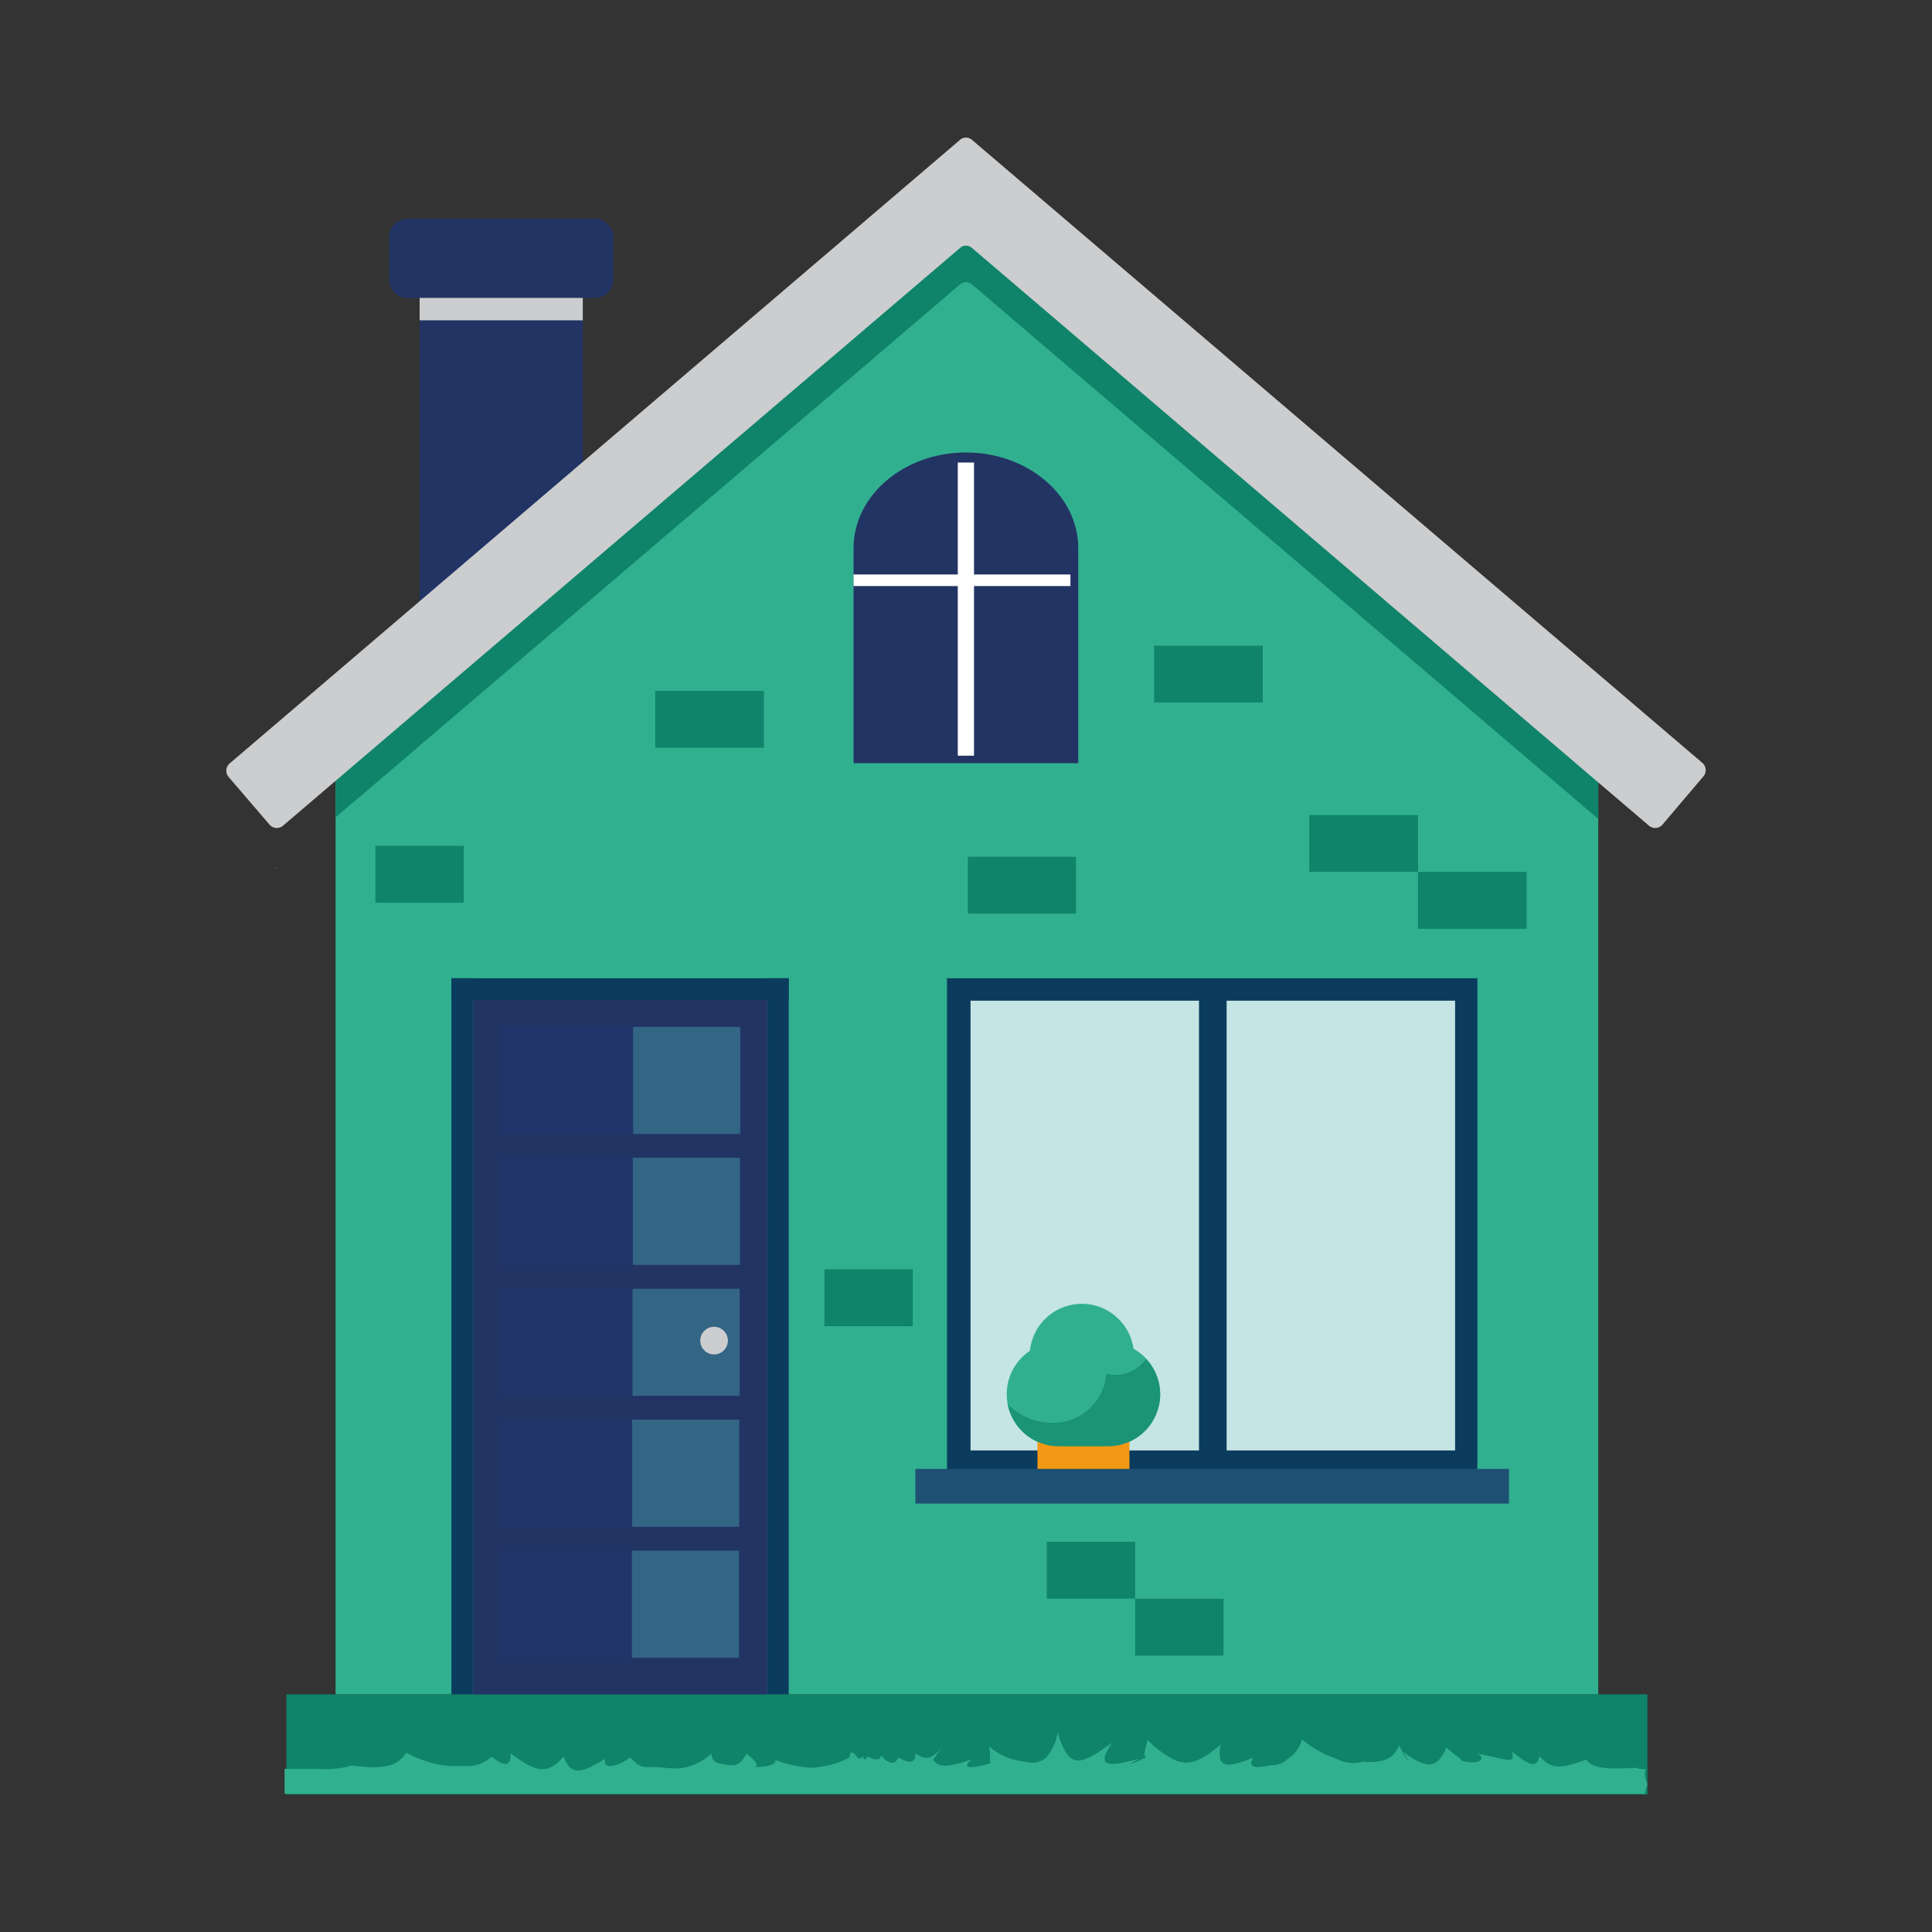 <?xml version="1.0" encoding="UTF-8"?> <svg xmlns="http://www.w3.org/2000/svg" id="Layer_1" data-name="Layer 1" viewBox="0 0 200 200"><rect x="0" y="0" width="200" height="200" fill="#333333" stroke="none"/><defs><style>.cls-1{fill:#223463;}.cls-2{fill:#31b090;}.cls-3{fill:#0f846a;}.cls-4{fill:#21356a;}.cls-5{fill:#336585;}.cls-6{fill:#cccdcf;}.cls-7{fill:#0b3c5e;}.cls-8{fill:#c5e4e4;}.cls-9{fill:#1e5073;}.cls-10{fill:#f39815;}.cls-11{fill:#1a9376;}.cls-12{fill:#fff;}.cls-13{fill:#7cb7ba;}</style></defs><rect class="cls-1" x="43.44" y="28.79" width="16.89" height="41.28"></rect><polygon class="cls-2" points="99.94 19.18 165.45 80.69 165.45 92.44 165.45 175.4 34.74 175.4 34.74 92.44 34.74 80.83 99.94 19.18"></polygon><rect class="cls-3" x="29.65" y="175.4" width="140.89" height="10.36"></rect><rect class="cls-3" x="146.79" y="90.26" width="11.25" height="5.89"></rect><rect class="cls-3" x="67.83" y="71.52" width="11.25" height="5.89"></rect><rect class="cls-3" x="135.54" y="84.37" width="11.25" height="5.89"></rect><rect class="cls-3" x="119.47" y="66.84" width="11.25" height="5.89"></rect><rect class="cls-3" x="100.19" y="88.69" width="11.2" height="5.89"></rect><rect class="cls-3" x="38.86" y="87.56" width="9.15" height="5.89"></rect><rect class="cls-3" x="85.34" y="131.4" width="9.15" height="5.89"></rect><rect class="cls-3" x="117.51" y="165.5" width="9.15" height="5.89"></rect><rect class="cls-3" x="108.36" y="159.6" width="9.15" height="5.89"></rect><path class="cls-2" d="M170.28,185.7a5.1,5.1,0,0,1,.26-1c-.37-1-.37-1.55,0-1.58a2.6,2.6,0,0,1-1.23-.12c-2.54.15-4.52.15-5.09-.85-2.76,1-3.65,1-4.85-.35-.32,1.22-.94,1.08-2.85-.48.42,1.47-.64.73-3.58.22,1,.51.13,1.24-1.63.72.07-.1-.74-.6-1.58-1.35-.49,1.12-1,1.68-1.69,1.74s-1.56-.39-2.78-1.29c.92,1.43.46,1.08-.43-.69-.57,1.53-1.91,1.85-3.71,1.7a3.78,3.78,0,0,1-2.82-.32,10.41,10.41,0,0,1-3.51-2,3.5,3.5,0,0,1-1.51,2.05,2.3,2.3,0,0,1-1.74.63c-1.47.34-2.46.3-1.81-.78-2.71,1.11-3.87,1.16-3.36-1.36-2,1.71-3.27,2.28-4.85,1.57a11.12,11.12,0,0,1-2.74-2.05c-.17,1-.54,1.69-.1,1.79-1.57.77-2.33,1-.73.16-3.43.93-4.51.84-2.81-1.67-3.53,2.58-4.46,2.67-5.66-1a5.16,5.16,0,0,1-1.2,2.57,2.17,2.17,0,0,1-2.07.42,6.42,6.42,0,0,1-3.81-1.59c.17,1.18,0,1.71.21,1.7l.15,0a.37.37,0,0,1-.15,0c-2,.65-3.25.62-2-.36-2.43.83-3.5.92-4,0-.34.46-.31.43,0-.06l0,.06.86-1.18c-1,1.15-1.62,1.32-2.7.56,0,1-.5,1.11-1.78.42-.3.82-1.07.72-1.81-.25.11.4-.46.72-1.37.12,0,.14-.39.66-.47,0-.61.78-.76-.6-1.3-.36-.08.41-.15.58-.21.54a7.75,7.75,0,0,1-2.17.78A11.42,11.42,0,0,1,84,183a12.55,12.55,0,0,1-3.78-.82c.28.29-.46.81-2.23.73,1.11,0-.69-1.35-.69-1.35-.56.71-.66,1.36-2.13,1.14-.06-.17-1.48.13-1.52-1.17a5.87,5.87,0,0,1-2.57,1.4c-1.25.34-2.43-.05-3.69,0s-1.37-.27-2.18-1c-1,.84-2.93,1.4-2.57.15-2.31,1.39-3.53,1.92-4.29-.26-1.82,2.18-3.18,1.38-5.49-.32.07,1.51-.81,1.32-1.95.34A3.69,3.69,0,0,1,48,182.81a10,10,0,0,1-2.95-.22,12,12,0,0,1-3-1.15c-1,1.67-2.95,1.67-5.64,1.32a9,9,0,0,1-3.28.35H29.46v2.59Z"></path><rect class="cls-1" x="48.95" y="102.39" width="30.48" height="73.02"></rect><rect class="cls-4" x="51.81" y="106.3" width="24.68" height="11.09"></rect><rect class="cls-5" x="65.54" y="106.3" width="11.09" height="11.09"></rect><rect class="cls-4" x="51.78" y="119.85" width="24.72" height="11.09"></rect><rect class="cls-5" x="65.51" y="119.85" width="11.09" height="11.09"></rect><rect class="cls-4" x="51.75" y="133.41" width="24.75" height="11.09"></rect><rect class="cls-5" x="65.48" y="133.41" width="11.09" height="11.09"></rect><rect class="cls-4" x="51.71" y="146.96" width="24.79" height="11.09"></rect><rect class="cls-5" x="65.44" y="146.96" width="11.09" height="11.09"></rect><rect class="cls-4" x="51.68" y="160.52" width="24.82" height="11.09"></rect><rect class="cls-5" x="65.41" y="160.52" width="11.09" height="11.09"></rect><path class="cls-6" d="M73.93,137.35a1.43,1.43,0,1,0,1.42,1.42A1.43,1.43,0,0,0,73.93,137.35Z"></path><rect class="cls-7" x="46.73" y="101.27" width="2.22" height="74.13"></rect><rect class="cls-7" x="79.43" y="101.27" width="2.22" height="74.13"></rect><rect class="cls-7" x="46.73" y="101.27" width="34.92" height="2.22"></rect><rect class="cls-7" x="98.03" y="101.27" width="54.91" height="50.94"></rect><rect class="cls-8" x="126.98" y="103.59" width="23.65" height="46.56"></rect><rect class="cls-8" x="100.47" y="103.59" width="23.65" height="46.56"></rect><rect class="cls-9" x="94.76" y="152.06" width="61.45" height="3.59"></rect><path class="cls-1" d="M61.59,30.84H42.17A1.89,1.89,0,0,1,40.28,29V24.54a1.89,1.89,0,0,1,1.89-1.89H61.59a1.88,1.88,0,0,1,1.89,1.89V29A1.89,1.89,0,0,1,61.59,30.84Z"></path><path class="cls-2" d="M120.1,144.32a5.4,5.4,0,0,1-5.4,5.4h-5.08a5.39,5.39,0,0,1-5.3-4.34,5.29,5.29,0,0,1-.1-1.06,5.39,5.39,0,0,1,2.4-4.49,5.4,5.4,0,0,1,10.72-.21,5.4,5.4,0,0,1,2.76,4.7Z"></path><rect class="cls-10" x="107.4" y="149.23" width="9.52" height="2.83"></rect><path class="cls-11" d="M120.1,144.32a5.4,5.4,0,0,1-5.4,5.4h-5.08a5.39,5.39,0,0,1-5.3-4.34A6.57,6.57,0,0,0,110,147.2a5.52,5.52,0,0,0,4.53-5,3.82,3.82,0,0,0,4.1-1.53A5.38,5.38,0,0,1,120.1,144.32Z"></path><path class="cls-1" d="M88.36,79V56.74c0-5.45,5.22-9.9,11.63-9.9s11.63,4.45,11.63,9.9V79Z"></path><path class="cls-1" d="M100,48.81c-5.33,0-9.66,3.55-9.66,7.93V77.07h19.32V56.74C109.65,52.36,105.32,48.81,100,48.81Z"></path><rect class="cls-12" x="88.36" y="59.47" width="22.45" height="1.2"></rect><rect class="cls-12" x="99.15" y="47.88" width="1.68" height="30.35"></rect><rect class="cls-6" x="43.44" y="30.84" width="16.89" height="2.32"></rect><polygon class="cls-13" points="28.48 89.82 28.55 89.9 28.64 89.82 28.48 89.82"></polygon><path class="cls-3" d="M165.45,73.59V84.78L100.61,29.44a.94.94,0,0,0-1.22,0L34.74,84.62V73.43L100,17.73Z"></path><path class="cls-6" d="M172.07,85.4a1,1,0,0,1-1.34.1L100.61,25.66a.92.92,0,0,0-1.22,0L29.27,85.5a1,1,0,0,1-1.34-.1l-4.29-5a1,1,0,0,1,.1-1.34L99.39,14.47a.94.94,0,0,1,1.22,0L176.26,79a1,1,0,0,1,.1,1.34Z"></path></svg> 